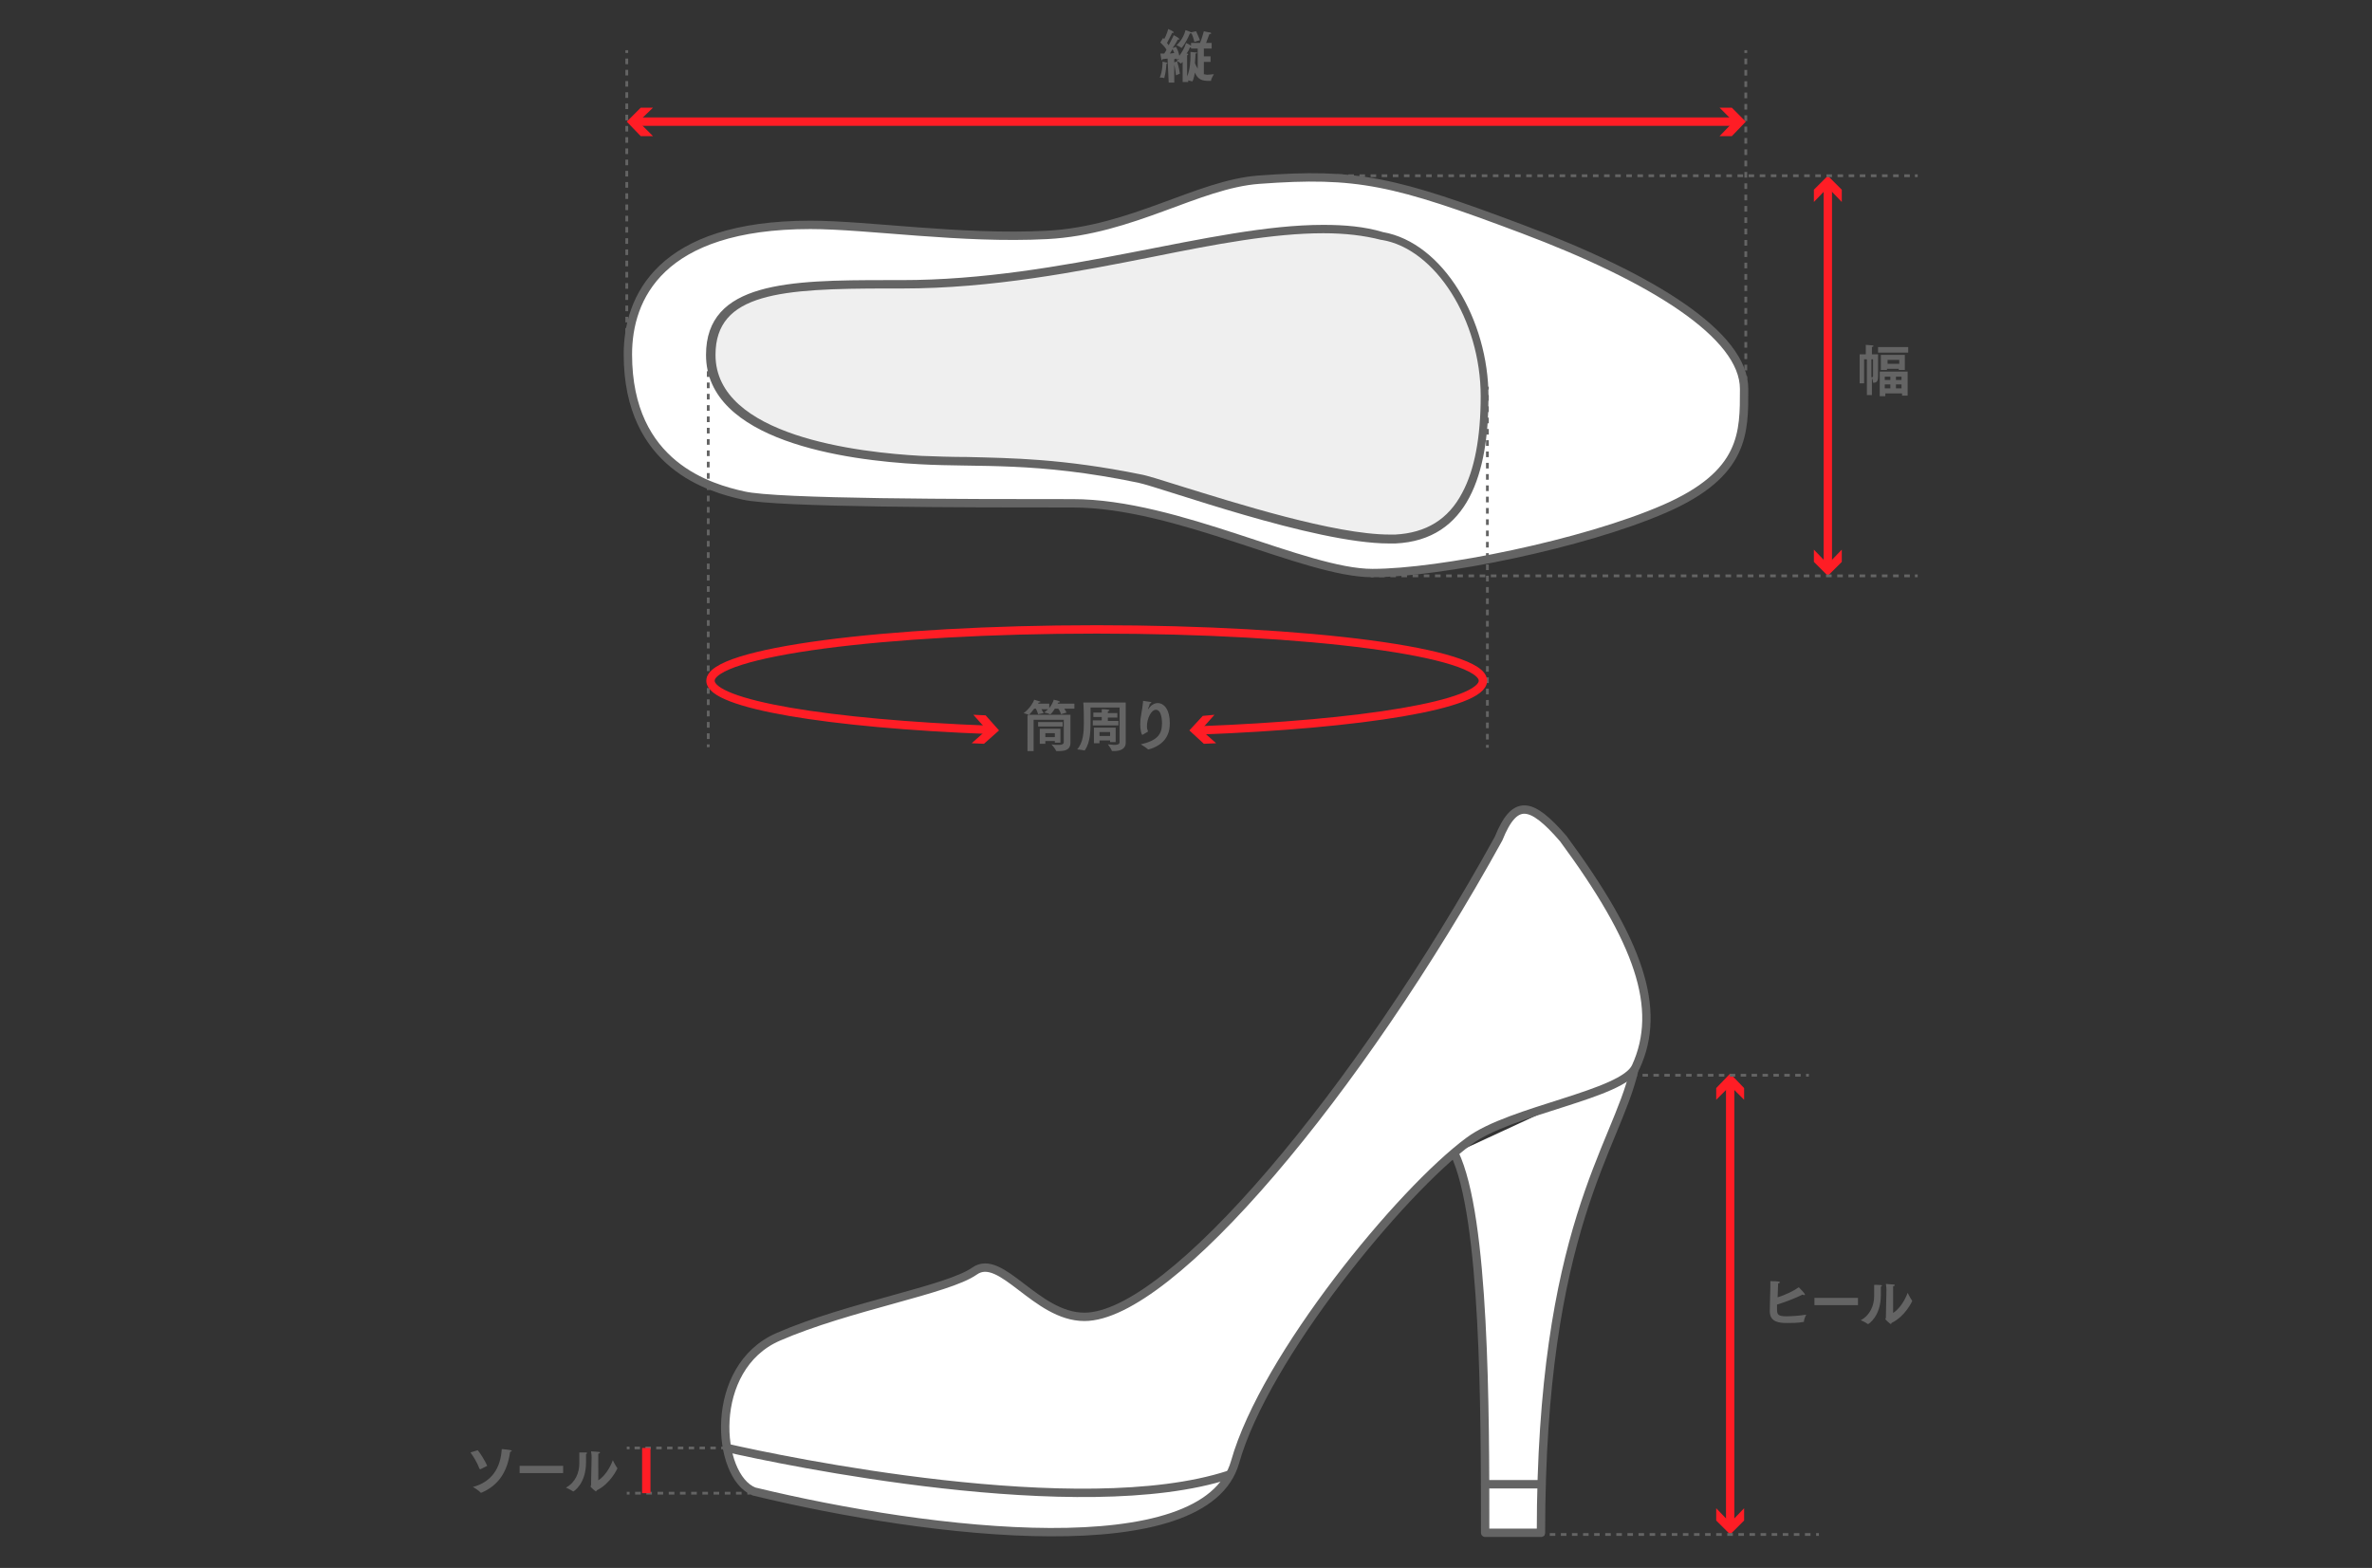 <svg xml:space="preserve" style="enable-background:new 0 0 425 281;" viewBox="0 0 425 281" y="0px" x="0px" xmlns:xlink="http://www.w3.org/1999/xlink" xmlns="http://www.w3.org/2000/svg" version="1.1">
<rect x="0" y="0" width="425" height="281" fill="#333333" stroke="none"/>
<style type="text/css">
	.st0{fill:#E6E6E6;stroke:#646464;stroke-width:1.5;stroke-linejoin:round;stroke-miterlimit:10;}
	.st1{fill:#FFFFFF;stroke:#646464;stroke-width:1.5;stroke-linecap:round;stroke-linejoin:round;stroke-miterlimit:10;}
	.st2{fill:#EFEFEF;stroke:#646464;stroke-width:1.5;stroke-linecap:round;stroke-linejoin:round;stroke-miterlimit:10;}
	.st3{fill:#FFFFFF;stroke:#646464;stroke-width:1.5;stroke-linejoin:round;stroke-miterlimit:10;}
	.st4{fill:#EFEFEF;}
	.st5{fill:none;stroke:#646464;stroke-linecap:round;stroke-linejoin:round;stroke-miterlimit:10;}
	.st6{fill:none;stroke:#646464;stroke-width:1.5;stroke-linejoin:round;stroke-miterlimit:10;}
	.st7{fill:#E6E6E6;stroke:#646464;stroke-width:1.5;stroke-linecap:round;stroke-linejoin:round;stroke-miterlimit:10;}
	.st8{fill:#646464;}
	.st9{fill:none;stroke:#646464;stroke-linejoin:round;stroke-miterlimit:10;}
	.st10{fill:#FFFFFF;stroke:#646464;stroke-linejoin:round;stroke-miterlimit:10;}
	.st11{fill:none;stroke:#646464;stroke-width:1.5;stroke-linecap:round;stroke-linejoin:round;stroke-miterlimit:10;}
	.st12{fill:#E6E6E6;stroke:#646464;stroke-linejoin:round;stroke-miterlimit:10;}
	.st13{fill:none;stroke:#646464;stroke-width:3.5;stroke-linecap:round;stroke-linejoin:round;stroke-miterlimit:10;}
	.st14{fill:none;stroke:#646464;stroke-width:0.95;stroke-linecap:round;stroke-linejoin:round;stroke-miterlimit:10;}
	.st15{fill:none;stroke:#646464;stroke-width:0.5;stroke-linejoin:round;}
	.st16{fill:none;stroke:#646464;stroke-width:0.5;stroke-linejoin:round;stroke-dasharray:0.992,0.992;}
	.st17{fill:#FFFFFF;stroke:#646464;stroke-width:3.5;stroke-linejoin:round;stroke-miterlimit:10;}
	.st18{fill:#E6E6E6;stroke:#646464;stroke-width:3.5;stroke-linejoin:round;stroke-miterlimit:10;}
	.st19{fill:none;stroke:#646464;stroke-width:0.5;stroke-linejoin:round;stroke-dasharray:1.003,1.003;}
	.st20{fill:none;stroke:#646464;stroke-width:0.5;stroke-linejoin:round;stroke-dasharray:1,1;}
	.st21{fill:none;stroke:#FF1D25;stroke-width:1.5;stroke-linejoin:round;}
	.st22{fill:#FF1D25;}
	.st23{fill:none;stroke:#646464;stroke-width:0.5;stroke-linejoin:round;stroke-dasharray:0.987,0.987;}
	.st24{fill:none;stroke:#646464;stroke-width:0.5;stroke-linejoin:round;stroke-dasharray:0.989,0.989;}
	.st25{fill:none;stroke:#646464;stroke-width:0.5;stroke-linejoin:round;stroke-dasharray:0.996,0.996;}
	.st26{fill:none;stroke:#646464;stroke-width:0.5;stroke-linejoin:round;stroke-dasharray:0.994,0.994;}
	.st27{fill:none;stroke:#646464;stroke-width:0.497;stroke-linejoin:round;}
	.st28{fill:none;stroke:#646464;stroke-width:0.497;stroke-linejoin:round;stroke-dasharray:1,1;}
	.st29{fill:#FFFFFF;stroke:#646464;stroke-width:3.15;stroke-linejoin:round;stroke-miterlimit:10;}
	.st30{fill:none;stroke:#646464;stroke-width:0.5;stroke-linejoin:round;stroke-miterlimit:10;stroke-dasharray:1,1;}
	.st31{fill:none;stroke:#646464;stroke-width:0.5;stroke-linejoin:round;stroke-dasharray:1.001,1.001;}
	.st32{fill:none;stroke:#646464;stroke-width:0.5;stroke-linejoin:round;stroke-dasharray:1.004,1.004;}
	.st33{fill:none;stroke:#646464;stroke-width:0.5;stroke-linejoin:round;stroke-miterlimit:10;stroke-dasharray:2,3;}
	.st34{fill:none;stroke:#646464;stroke-width:0.5;stroke-linejoin:round;stroke-dasharray:0.998,0.998;}
	.st35{fill:none;stroke:#646464;stroke-width:0.5;stroke-linejoin:round;stroke-dasharray:1.001,1.001;}
	.st36{fill:#FFFFFF;stroke:#646464;stroke-linecap:round;stroke-linejoin:round;stroke-miterlimit:10;}
	.st37{fill:none;stroke:#646464;stroke-width:0.5;stroke-linejoin:round;stroke-dasharray:0.977,0.977;}
	.st38{fill:none;stroke:#646464;stroke-width:0.5;stroke-linejoin:round;stroke-dasharray:0.97,0.97;}
	.st39{fill:none;stroke:#646464;stroke-width:0.5;stroke-linejoin:round;stroke-dasharray:1.004,1.004;}
	.st40{fill:none;stroke:#FF1D25;stroke-width:1.5;stroke-linejoin:round;stroke-miterlimit:10;}
	.st41{fill:none;stroke:#646464;stroke-width:0.5;stroke-linejoin:round;stroke-dasharray:1.006,1.006;}
	.st42{fill:none;stroke:#646464;stroke-width:0.5;stroke-linejoin:round;stroke-dasharray:1.015,1.015;}
	.st43{fill:none;stroke:#646464;stroke-width:0.619;stroke-linejoin:round;stroke-miterlimit:10;stroke-dasharray:1,1;}
	.st44{fill:none;stroke:#646464;stroke-width:0.5;stroke-linejoin:round;stroke-dasharray:1.024,1.024;}
	.st45{fill:none;stroke:#646464;stroke-width:0.5;stroke-linejoin:round;stroke-dasharray:1.028,1.028;}
	.st46{fill:none;stroke:#646464;stroke-width:0.5;stroke-linejoin:round;stroke-dasharray:0.996,0.996;}
	.st47{fill:none;stroke:#646464;stroke-width:0.5;stroke-linejoin:round;stroke-dasharray:1.02,1.02;}
	.st48{fill:#E6E6E6;}
	.st49{fill:none;stroke:#646464;stroke-width:0.5;stroke-linejoin:round;stroke-dasharray:1.01,1.01;}
	.st50{fill:none;stroke:#646464;stroke-width:0.5;stroke-linejoin:round;stroke-dasharray:0.986,0.986;}
	.st51{fill:#FFFFFF;}
	.st52{fill:none;stroke:#646464;stroke-width:0.5;stroke-linejoin:round;stroke-dasharray:0.994,0.994;}
	.st53{fill:none;stroke:#646464;stroke-width:0.5;stroke-linejoin:round;stroke-dasharray:1.016,1.016;}
	.st54{fill:none;stroke:#646464;stroke-width:0.5;stroke-linejoin:round;stroke-dasharray:1.004,1.004;}
	.st55{fill:none;stroke:#646464;stroke-width:0.5;stroke-linejoin:round;stroke-dasharray:1.019,1.019;}
	.st56{fill:none;stroke:#646464;stroke-width:0.5;stroke-linejoin:round;stroke-dasharray:1.021,1.021;}
	.st57{fill:none;stroke:#646464;stroke-width:0.5;stroke-linejoin:round;stroke-dasharray:1.007,1.007;}
	.st58{fill:none;stroke:#646464;stroke-width:0.5;stroke-linejoin:round;stroke-dasharray:0.992,0.992;}
	.st59{fill:none;stroke:#646464;stroke-width:0.5;stroke-linejoin:round;stroke-dasharray:1.002,1.002;}
	.st60{fill:none;stroke:#646464;stroke-width:0.5;stroke-linejoin:round;stroke-dasharray:1.002,1.002;}
	.st61{fill:none;stroke:#646464;stroke-width:0.5;stroke-linejoin:round;stroke-dasharray:1.002,1.002;}
	.st62{fill:none;stroke:#646464;stroke-width:0.5;stroke-linejoin:round;stroke-dasharray:1.013,1.013;}
	.st63{fill:none;stroke:#646464;stroke-width:0.5;stroke-linejoin:round;stroke-dasharray:1.023,1.023;}
	.st64{fill:none;stroke:#646464;stroke-width:0.5;stroke-linejoin:round;stroke-dasharray:1.004,1.004;}
	.st65{fill:none;stroke:#646464;stroke-width:0.5;stroke-linejoin:round;stroke-dasharray:1.012,1.012;}
	.st66{fill:none;stroke:#646464;stroke-width:0.5;stroke-linejoin:round;stroke-dasharray:0.995,0.995;}
	.st67{fill:none;stroke:#646464;stroke-width:0.5;stroke-linejoin:round;stroke-dasharray:0.972,0.972;}
	.st68{fill:none;stroke:#646464;stroke-width:0.5;stroke-linejoin:round;stroke-dasharray:0.978,0.978;}
	.st69{fill:none;stroke:#646464;stroke-width:0.5;stroke-linejoin:round;stroke-dasharray:1.006,1.006;}
	.st70{fill:none;stroke:#646464;stroke-width:0.5;stroke-linejoin:round;stroke-dasharray:1.006,1.006;}
	.st71{fill:none;stroke:#646464;stroke-width:0.5;stroke-linejoin:round;stroke-dasharray:1.025,1.025;}
	.st72{fill:none;stroke:#646464;stroke-width:0.5;stroke-linejoin:round;stroke-dasharray:1.025,1.025;}
	.st73{fill:none;stroke:#646464;stroke-width:3.5;stroke-linejoin:round;stroke-miterlimit:10;}
	.st74{fill:#FFFFFF;stroke:#646464;stroke-width:2.667;stroke-linejoin:round;stroke-miterlimit:10;}
	.st75{fill:none;stroke:#646464;stroke-width:0.5;stroke-linejoin:round;stroke-dasharray:1.015,1.015;}
	.st76{fill:#FFFFFF;stroke:#646464;stroke-width:0.5;stroke-linejoin:round;stroke-miterlimit:10;}
	.st77{fill:none;stroke:#646464;stroke-width:0.5;stroke-linejoin:round;stroke-dasharray:1.028,1.028;}
	.st78{fill:none;stroke:#646464;stroke-width:0.5;stroke-linejoin:round;stroke-dasharray:0.997,0.997;}
	.st79{fill:#FFFFFF;stroke:#646464;stroke-width:1.5;stroke-miterlimit:10;}
	.st80{fill:#FFFFFF;stroke:#646464;stroke-width:1.5;stroke-linecap:round;stroke-miterlimit:10;}
	.st81{fill:#EFEFEF;stroke:#646464;stroke-width:1.5;stroke-linejoin:round;stroke-miterlimit:10;}
	.st82{fill:none;stroke:#646464;stroke-width:0.5;stroke-linejoin:round;stroke-miterlimit:10;}
	.st83{fill:#EFEFEF;stroke:#646464;stroke-width:1.5;stroke-miterlimit:10;}
	.st84{fill:none;stroke:#646464;stroke-width:1.5;stroke-linecap:round;stroke-miterlimit:10;}
	.st85{fill:none;stroke:#646464;stroke-width:0.5;stroke-linejoin:round;stroke-dasharray:0.988,0.988;}
	.st86{fill:none;stroke:#646464;stroke-width:0.5;stroke-linejoin:round;stroke-dasharray:0.998,0.998;}
	.st87{fill:none;stroke:#646464;stroke-width:0.5;stroke-linejoin:round;stroke-dasharray:1.005,1.005;}
	.st88{fill:none;stroke:#646464;stroke-width:0.5;stroke-linejoin:round;stroke-dasharray:1.022,1.022;}
	.st89{fill:none;stroke:#646464;stroke-width:0.5;stroke-linejoin:round;stroke-dasharray:1.003,1.003;}
	.st90{fill:none;stroke:#646464;stroke-width:0.5;stroke-linejoin:round;stroke-dasharray:1.008,1.008;}
	.st91{fill:none;stroke:#646464;stroke-width:0.5;stroke-linejoin:round;stroke-dasharray:1.039,1.039;}
	.st92{fill:none;stroke:#646464;stroke-width:0.5;stroke-linejoin:round;stroke-dasharray:1.005,1.005;}
	.st93{fill:#FFFFFF;stroke:#646464;stroke-width:3.29;stroke-miterlimit:10;}
	.st94{fill:none;stroke:#646464;stroke-width:0.5;stroke-linejoin:round;stroke-dasharray:1.009,1.009;}
	.st95{fill:none;stroke:#646464;stroke-width:0.5;stroke-linejoin:round;stroke-dasharray:1.03,1.03;}
	.st96{fill:none;stroke:#646464;stroke-width:0.5;stroke-linejoin:round;stroke-dasharray:0.968,0.968;}
	.st97{fill:none;stroke:#646464;stroke-width:3.997;stroke-linecap:round;stroke-linejoin:round;stroke-miterlimit:10;}
	.st98{fill:none;stroke:#646464;stroke-miterlimit:10;}
	.st99{fill:none;stroke:#646464;stroke-linecap:round;stroke-miterlimit:10;}
	.st100{fill:none;stroke:#646464;stroke-width:3.5;stroke-linecap:round;stroke-miterlimit:10;}
	.st101{fill:none;stroke:#646464;stroke-width:0.5;stroke-linejoin:round;stroke-dasharray:0.993,0.993;}
	.st102{fill:none;stroke:#646464;stroke-width:0.5;stroke-linejoin:round;stroke-dasharray:1.004,1.004;}
	.st103{fill:none;stroke:#646464;stroke-width:0.5;stroke-linejoin:round;stroke-dasharray:0.996,0.996;}
	.st104{fill:none;stroke:#646464;stroke-width:0.5;stroke-linejoin:round;stroke-dasharray:1.001,1.001;}
	.st105{fill:none;stroke:#646464;stroke-width:0.5;stroke-linejoin:round;stroke-dasharray:1.014,1.014;}
	.st106{fill:none;stroke:#646464;stroke-width:0.5;stroke-linejoin:round;stroke-dasharray:1.012,1.012;}
	.st107{fill:none;stroke:#646464;stroke-width:0.5;stroke-linejoin:round;stroke-dasharray:0.995,0.995;}
	.st108{fill:none;stroke:#646464;stroke-width:0.5;stroke-linejoin:round;stroke-dasharray:1,1;}
	.st109{fill:none;stroke:#646464;stroke-width:0.5;stroke-linejoin:round;stroke-dasharray:1.003,1.003;}
	.st110{fill:none;stroke:#646464;stroke-width:0.5;stroke-linejoin:round;stroke-dasharray:1.006,1.006;}
	.st111{fill:none;stroke:#646464;stroke-width:0.5;stroke-linejoin:round;stroke-dasharray:0.993,0.993;}
	.st112{fill:none;stroke:#646464;stroke-width:0.5;stroke-linejoin:round;stroke-dasharray:1.012,1.012;}
	.st113{fill:none;stroke:#646464;stroke-width:0.5;stroke-linejoin:round;stroke-dasharray:1.042,1.042;}
	.st114{fill:#FFFFFF;stroke:#646464;stroke-width:3.5;stroke-linecap:round;stroke-linejoin:round;stroke-miterlimit:10;}
	.st115{fill:none;}
	.st116{fill:none;stroke:#646464;stroke-width:0.5;stroke-linejoin:round;stroke-dasharray:1.002,1.002;}
	.st117{fill:none;stroke:#646464;stroke-width:0.5;stroke-linejoin:round;stroke-dasharray:0.991,0.991;}
	.st118{fill:#FFFFFF;stroke:#646464;stroke-width:1.515;stroke-linecap:round;stroke-linejoin:round;stroke-miterlimit:10;}
	.st119{fill:#EFEFEF;stroke:#646464;stroke-linecap:round;stroke-linejoin:round;stroke-miterlimit:10;}
	.st120{fill:#E6E6E6;stroke:#646464;stroke-linecap:round;stroke-linejoin:round;stroke-miterlimit:10;}
	.st121{enable-background:new    ;}
	.st122{fill:none;stroke:#646464;stroke-width:0.5;stroke-linejoin:round;stroke-dasharray:0.997,0.997;}
	.st123{fill:none;stroke:#646464;stroke-width:0.5;stroke-linejoin:round;stroke-dasharray:0.996,0.996;}
	.st124{display:none;}
</style>
<g id="ol">
	<g>
		<path d="M323.2,236.9C323.2,237,323.1,237,323.2,236.9c-1,0.2-2.1,0.2-3,0.2c-1.3,0-3.1-0.1-3.1-2.1
			c0-0.8,0.1-4.3,0.1-4.3c0-0.1,0-0.2,0-0.2c0-0.2,0-0.5,0-0.9c1.5,0,1.7,0.1,1.7,0.2c0,0.1-0.1,0.2-0.3,0.2c0,0,0,0-0.1,2.5
			c1.3-0.4,2.8-1.1,3.8-1.8c0.1,0.1,1.1,1.1,1.1,1.3c0,0.1,0,0.1-0.1,0.1c-0.1,0-0.2,0-0.3-0.1c-1.4,0.7-3.3,1.4-4.6,1.8
			c0,0.5,0,0.8,0,0.9c0,0.9,0.2,1.2,1.7,1.2c0.9,0,2.3-0.1,3.6-0.3C323.6,235.5,323.2,236.5,323.2,236.9z" class="st8"></path>
		<path d="M325.1,232.6h7.8v1.3h-7.8V232.6z" class="st8"></path>
		<path d="M337,230.3c0.1,0,0.2,0.1,0.2,0.1c0,0.1-0.1,0.1-0.2,0.2c0,0.3,0,1.1,0,1.4c0,0,0,0.1,0,0.1
			c0,3.8-2.2,5.2-2.3,5.2c0,0,0,0,0,0c-0.4-0.3-1.3-0.7-1.3-0.7c1.7-0.9,2.4-2.7,2.4-4.3c0-0.1,0-0.1,0-0.2c0,0,0-0.3,0-0.6
			c0-0.4,0-0.9,0-1.2C335.8,230.2,336.6,230.3,337,230.3z M339.2,235.3c1.1-0.7,2.1-2.2,2.6-3.6c0,0,0.5,1,0.8,1.4c0,0,0,0,0,0.1
			c0,0-1.2,2.7-3.7,3.9c0,0.1-0.1,0.2-0.1,0.2c-0.1,0-1-0.8-1-0.9c0-0.1,0.1-0.1,0.1-0.2c0-0.8,0.1-5,0.1-5c0-0.2,0-0.6-0.1-1.1
			c1.4,0.1,1.6,0.1,1.6,0.2c0,0.1-0.1,0.2-0.3,0.2c0,0.2,0,0.5,0,0.5L339.2,235.3z" class="st8"></path>
	</g>
	<g>
		<path d="M85.6,259.9c0.5,0.6,1.3,1.9,1.7,2.8l-1.2,0.6c0,0,0,0-0.1,0c0,0,0,0-0.1-0.1c-0.4-1.1-1.1-2.2-1.6-2.9
			L85.6,259.9z M89.9,259.7c0,0,1.3,0.1,1.6,0.2c0.1,0,0.2,0.1,0.2,0.1c0,0.1-0.1,0.1-0.3,0.2c-0.5,3.6-2.1,6-5.1,7.3c0,0,0,0-0.1,0
			c0,0,0,0-0.1,0c-0.3-0.4-1.3-1-1.4-1C88.1,265.6,89.7,263.1,89.9,259.7z" class="st8"></path>
		<path d="M93.1,262.7h7.8v1.3h-7.8V262.7z" class="st8"></path>
		<path d="M105,260.3c0.1,0,0.2,0.1,0.2,0.1c0,0.1-0.1,0.1-0.2,0.2c0,0.3,0,1.1,0,1.4c0,0,0,0.1,0,0.1
			c0,3.8-2.2,5.2-2.3,5.2c0,0,0,0,0,0c-0.4-0.3-1.3-0.7-1.3-0.7c1.7-0.9,2.4-2.7,2.4-4.3c0-0.1,0-0.1,0-0.2c0,0,0-0.3,0-0.6
			c0-0.4,0-0.9,0-1.2C103.8,260.3,104.6,260.3,105,260.3z M107.2,265.3c1.1-0.7,2.1-2.2,2.6-3.6c0,0,0.5,1,0.8,1.4c0,0,0,0,0,0.1
			c0,0-1.2,2.7-3.7,3.9c0,0.1-0.1,0.2-0.1,0.2c-0.1,0-1-0.8-1-0.9c0-0.1,0.1-0.1,0.1-0.2c0-0.8,0.1-5,0.1-5c0-0.2,0-0.6-0.1-1.1
			c1.4,0.1,1.6,0.1,1.6,0.2c0,0.1-0.1,0.2-0.3,0.2c0,0.2,0,0.5,0,0.5L107.2,265.3z" class="st8"></path>
	</g>
	<g>
		<g>
			<line y2="273.3" x2="310" y1="194.1" x1="310" class="st21"></line>
			<g>
				<polygon points="307.5,197.1 310,194.6 312.5,197.1 312.5,195 310,192.4 307.5,195" class="st22"></polygon>
			</g>
			<g>
				<polygon points="307.5,270.3 310,272.9 312.5,270.3 312.5,272.5 310,275 307.5,272.5" class="st22"></polygon>
			</g>
		</g>
	</g>
	<g>
		<g>
			<line y2="192.7" x2="293.3" y1="192.7" x1="292.8" class="st15"></line>
			<line y2="192.7" x2="323.1" y1="192.7" x1="294.3" class="st37"></line>
			<line y2="192.7" x2="324.1" y1="192.7" x1="323.6" class="st15"></line>
		</g>
	</g>
	<g>
		<g>
			<line y2="259.5" x2="112.8" y1="259.5" x1="112.3" class="st15"></line>
			<line y2="259.5" x2="130.7" y1="259.5" x1="113.7" class="st38"></line>
			<line y2="259.5" x2="131.7" y1="259.5" x1="131.2" class="st15"></line>
		</g>
	</g>
	<g>
		<g>
			<line y2="275" x2="272.8" y1="275" x1="272.3" class="st15"></line>
			<line y2="275" x2="324.9" y1="275" x1="273.7" class="st26"></line>
			<line y2="275" x2="325.9" y1="275" x1="325.4" class="st15"></line>
		</g>
	</g>
	<g>
		<g>
			<line y2="267.6" x2="112.8" y1="267.6" x1="112.3" class="st15"></line>
			<line y2="267.6" x2="133.3" y1="267.6" x1="113.8" class="st39"></line>
			<line y2="267.6" x2="134.4" y1="267.6" x1="133.9" class="st15"></line>
		</g>
	</g>
	<g>
		<g>
			<path d="M292.8,191.8c-3.2,13.9-16.7,28.3-16.7,82.9h-10c0-21.9,0-56.6-5.5-68" class="st1"></path>
			<path d="M280.1,150.3c-5.8-6.7-8.7-7.2-11.6,0c-25,45.3-58.8,85.7-74.2,85.7c-8.7,0-14.9-11.6-19.7-8.2
				c-4.8,3.4-22.6,6.3-35.2,11.8s-11.1,25-4.3,27.7c31.8,7.7,80.9,13.5,86.2-5.3c5.3-18.8,29.7-48.5,41.9-57.5
				c7.5-5.6,27.6-8.3,29.9-13.3C297.9,180.7,293.6,168.6,280.1,150.3z" class="st1"></path>
			<path d="M130.3,259.5c9.6,2.2,63.3,13.5,89.9,4.8" class="st1"></path>
		</g>
		<line y2="266" x2="276.2" y1="266" x1="266.1" class="st1"></line>
	</g>
	<line y2="267.6" x2="115.8" y1="259.5" x1="115.8" class="st40"></line>
	<g>
		<path d="M334.3,64.4H334v4.3h-0.8v-5.2h1.1v-0.9c0,0,0-0.5,0-0.8c0,0,1,0.1,1.2,0.1c0.1,0,0.2,0.1,0.2,0.1
			c0,0.1-0.1,0.1-0.3,0.2c0,0.1,0,0.4,0,0.4v0.9h1.1v2.9c0,0.5,0,1,0,1.1c0,0.7-0.2,1.1-0.8,1.1c-0.1,0-0.1,0-0.1-0.1
			c0-0.2-0.1-0.5-0.2-0.8v3.1h-0.9V64.4z M335.7,64.4h-0.4v3.2c0,0,0.1,0,0.1,0c0.1,0,0.2,0,0.2-0.2V64.4z M336.5,62.2h5.4v1h-5.4
			V62.2z M336.8,66.6h5v4.3h-1v-0.4h-3v0.5h-1V66.6z M337,63.6h4.3v2.7h-1.1v-0.2h-2.1v0.2H337V63.6z M338.7,68.1v-0.6h-1v0.6H338.7
			z M338.7,69.6v-0.7h-1v0.7H338.7z M340.3,65.2v-0.7h-2.1v0.7H340.3z M340.7,68.1v-0.6h-1v0.6H340.7z M340.7,69.6v-0.7h-1v0.7
			H340.7z" class="st8"></path>
	</g>
	<g>
		<path d="M209.2,11.3c0,0-0.1,0.1-0.2,0.1c0,0.1-0.1,1.6-0.4,2.6c0,0,0,0,0,0c0,0,0,0,0,0c-0.2-0.1-0.8-0.1-0.8-0.1
			c0.5-1.1,0.5-2.6,0.5-2.9C208.3,11.1,209.2,11.2,209.2,11.3z M209.2,10.5c-0.3,0-0.6,0.1-0.9,0.1c0,0.1-0.1,0.2-0.1,0.2
			c-0.1,0-0.1,0-0.3-1.2c0.2,0,0.5,0,0.7,0c0.1-0.2,0.3-0.4,0.4-0.7c-0.2-0.4-0.7-0.9-1.1-1.3l0.5-0.8c0.1,0.1,0.1,0.1,0.2,0.2
			c0.4-0.7,0.7-1.7,0.7-1.8c0,0,1,0.4,1,0.6c0,0.1-0.1,0.1-0.2,0.1c0,0,0,0-0.1,0c0,0.1-0.6,1.2-0.9,1.8c0.1,0.1,0.2,0.3,0.3,0.4
			c0.4-0.8,0.8-1.5,0.9-1.8c0,0,1,0.5,1,0.7c0,0.1,0,0.1-0.2,0.1c0,0-0.1,0-0.1,0c0,0.1-0.4,0.8-0.9,1.5l0.6-0.2
			c0.2,0.3,0.5,0.9,0.6,1.6c0.5-0.7,1-1.5,1.2-2.3c0,0,0.7,0.3,0.9,0.5V7.7h1.6c0.3-0.6,0.6-1.8,0.7-2.1c0,0,0.8,0.2,1,0.2
			c0.2,0,0.3,0.1,0.3,0.2c0,0.1-0.1,0.1-0.3,0.1c0,0,0,0,0,0c-0.1,0.2-0.4,1.1-0.6,1.6h1v1h-1.4v1.4h1.2v1h-1.2v2.2
			c0.2,0,0.4,0.1,0.6,0.1c0.4,0,0.9-0.1,1.2-0.1c0,0-0.5,0.8-0.5,1.1c0,0.1,0,0.1-0.1,0.1c-0.1,0-0.2,0-0.3,0c-1.1,0-2-0.2-2.5-1.5
			c-0.2,1.1-0.4,1.6-0.5,1.6c0,0,0,0,0,0c-0.2-0.1-0.5-0.1-0.7-0.2v0.3h-1l0-3.6c-0.2,0.2-0.3,0.3-0.3,0.3c0,0,0,0,0,0
			c-0.2-0.2-0.8-0.5-0.8-0.5c0.2-0.1,0.4-0.3,0.5-0.4l-0.5,0.2c0-0.1,0-0.1,0-0.2c-0.1,0-0.2,0.1-0.4,0.1l0,4.2h-1L209.2,10.5z
			 M210.4,9.5c-0.1-0.2-0.2-0.5-0.3-0.7c-0.2,0.3-0.3,0.5-0.5,0.8C209.9,9.6,210.2,9.5,210.4,9.5z M210.7,13.5c-0.1-1-0.3-2-0.4-2.3
			l0.6-0.2c0.1,0.3,0.4,1.3,0.5,2.2L210.7,13.5z M214.3,5.6c0,0,0.4,0.8,0.7,1.6l-1,0.3c-0.2-0.8-0.4-1.3-0.5-1.5c0,0-0.1,0-0.2,0
			c0,0,0,0-0.1,0c-0.8,1.9-1.5,2.6-1.5,2.6c0,0,0,0,0,0c-0.2-0.2-0.9-0.5-0.9-0.5c0.7-0.6,1.4-1.7,1.6-2.7c0,0,0.7,0.2,1,0.4
			c0,0,0,0,0,0L214.3,5.6z M214.7,8.7h-1.3V8.5c0,0,0,0-0.1,0c0,0-0.1,0-0.1,0c-0.1,0.3-0.3,0.7-0.6,1.1l0.1,0
			c0.1,0,0.2,0.1,0.2,0.1c0,0.1-0.1,0.2-0.2,0.2c0,0.1,0,0.4,0,0.4l0,3.4c0.5-1.1,0.6-2.7,0.6-3.6c0-0.5,0-0.8,0-0.8s0.8,0.1,1,0.1
			c0.2,0,0.2,0.1,0.2,0.1s-0.1,0.1-0.3,0.1c0,0,0,0.8-0.1,1.7c0.1,0.3,0.3,0.7,0.5,1V8.7z" class="st8"></path>
	</g>
	<g>
		<g>
			<line y2="101.5" x2="327.5" y1="33.2" x1="327.5" class="st21"></line>
			<g>
				<polygon points="325,36.2 327.5,33.6 330,36.2 330,34 327.5,31.5 325,34" class="st22"></polygon>
			</g>
			<g>
				<polygon points="325,98.5 327.5,101.1 330,98.5 330,100.7 327.5,103.2 325,100.7" class="st22"></polygon>
			</g>
		</g>
	</g>
	<g>
		<g>
			<line y2="31.5" x2="238.6" y1="31.5" x1="238.1" class="st15"></line>
			<line y2="31.5" x2="342.7" y1="31.5" x1="239.6" class="st103"></line>
			<line y2="31.5" x2="343.6" y1="31.5" x1="343.1" class="st15"></line>
		</g>
	</g>
	<g>
		<g>
			<line y2="103.2" x2="246.1" y1="103.2" x1="245.6" class="st15"></line>
			<line y2="103.2" x2="342.6" y1="103.2" x1="247.1" class="st104"></line>
			<line y2="103.2" x2="343.6" y1="103.2" x1="343.1" class="st15"></line>
		</g>
	</g>
	<g>
		<g>
			<line y2="9.5" x2="312.8" y1="9" x1="312.8" class="st15"></line>
			<line y2="66.9" x2="312.8" y1="10.5" x1="312.8" class="st53"></line>
			<line y2="67.9" x2="312.8" y1="67.4" x1="312.8" class="st15"></line>
		</g>
	</g>
	<g>
		<path d="M112.5,63.5c0-10.1,5.7-23.2,32.7-23.2c10.3,0,27.1,2.6,42.4,1.8s27-9.1,38-9.9c17.6-1.3,24.2,0.2,47.3,8.9
			s39.6,18.9,39.6,28.6c0,7.8,0.2,15.2-14.3,21.5c-14.5,6.3-40.2,11.5-52.3,11.5s-34.9-12.5-53.7-12.5s-53.1,0-59-1.4
			C127.4,87.5,112.5,83.5,112.5,63.5z" class="st1"></path>
		<g>
			<path d="M248.9,96.5c-10,0-28-5.7-37.7-8.8c-3.5-1.1-6-1.9-7.1-2.1c-13.8-2.8-22.9-2.9-30.9-3
				c-2.8,0-5.5-0.1-8.3-0.2c-6.6-0.4-16.1-1.4-24-4.2c-9.1-3.3-13.7-8.2-13.7-14.6c0-11.7,12.5-12.6,31.6-12.6l2.6,0
				c16,0,31.3-3,44.8-5.6c11.2-2.2,21.7-4.2,30.7-4.2c4,0,7.4,0.4,10.6,1.2c10,1.7,18.4,14.9,18.4,28.7c0,16.5-5.4,25.1-16,25.6
				C249.6,96.5,249.3,96.5,248.9,96.5z" class="st4"></path>
			<path d="M237.1,41.8c3.9,0,7.3,0.4,10.4,1.2c0,0,0.1,0,0.1,0c9.6,1.6,17.7,14.4,17.7,28c0,7.4-1.1,13.2-3.3,17.3
				c-2.5,4.8-6.5,7.2-12,7.5c-0.3,0-0.7,0-1,0c-9.9,0-27.8-5.7-37.5-8.7c-3.5-1.1-6-1.9-7.2-2.1c-13.8-2.8-23-2.9-31-3.1
				c-2.8,0-5.5-0.1-8.2-0.2c-11.1-0.6-36.9-3.5-36.9-18.1c0-11.1,11.7-11.9,30.9-11.9h1.3l1.3,0c16,0,31.4-3,45-5.7
				C217.6,43.8,228.1,41.8,237.1,41.8 M237.1,40.3c-20,0-46.5,9.9-75.6,9.9c-0.9,0-1.7,0-2.6,0c-17.5,0-32.4,0.3-32.4,13.4
				c0,15.4,24.9,18.9,38.3,19.6c10.8,0.6,20.7-0.5,39.1,3.3c4.3,0.9,31.5,10.9,45,10.9c0.4,0,0.7,0,1.1,0
				c13.1-0.6,16.7-12.6,16.7-26.3c0-13.7-8.1-27.6-18.9-29.5C244.5,40.6,240.9,40.3,237.1,40.3L237.1,40.3z" class="st8"></path>
		</g>
	</g>
	<g>
		<g>
			<line y2="21.8" x2="114" y1="21.8" x1="311.1" class="st21"></line>
			<g>
				<polygon points="308.1,19.3 310.6,21.8 308.1,24.4 310.3,24.4 312.8,21.8 310.3,19.3" class="st22"></polygon>
			</g>
			<g>
				<polygon points="117,19.3 114.4,21.8 117,24.4 114.8,24.4 112.3,21.8 114.8,19.3" class="st22"></polygon>
			</g>
		</g>
	</g>
	<g>
		<g>
			<line y2="63.5" x2="126.9" y1="63" x1="126.9" class="st15"></line>
			<line y2="132.9" x2="126.9" y1="64.5" x1="126.9" class="st105"></line>
			<line y2="133.9" x2="126.9" y1="133.4" x1="126.9" class="st15"></line>
		</g>
	</g>
	<g>
		<g>
			<line y2="69.8" x2="266.5" y1="69.3" x1="266.5" class="st15"></line>
			<line y2="133" x2="266.5" y1="70.8" x1="266.5" class="st106"></line>
			<line y2="134" x2="266.5" y1="133.5" x1="266.5" class="st15"></line>
		</g>
	</g>
	<g>
		<g>
			<path d="M214.8,130.9c29.3-1.1,50.9-4.6,50.9-8.9c0-5.1-31-9.2-69.2-9.2c-38.2,0-69.2,4.1-69.2,9.2
				c0,4.2,21.1,7.7,50,8.8" class="st21"></path>
			<g>
				<polygon points="217.9,133.2 215.2,130.8 217.6,128.1 215.5,128.3 213.1,130.9 215.7,133.3" class="st22"></polygon>
			</g>
			<g>
				<polygon points="174.1,133.2 176.8,130.8 174.4,128.1 176.6,128.2 179,130.9 176.3,133.3" class="st22"></polygon>
			</g>
		</g>
	</g>
	<g>
		<path d="M184.4,128.2c-0.2-0.2-1-0.4-1-0.4c0.9-0.6,1.7-1.8,1.9-2.4c0,0,1,0.3,1,0.3c0.1,0,0.1,0.1,0.1,0.1
			c0,0.1-0.1,0.1-0.3,0.1c0,0.1-0.1,0.1-0.1,0.2h2v0.8c0.4-0.5,0.7-1.1,0.8-1.5c0,0,1,0.2,1,0.3c0.1,0,0.1,0.1,0.1,0.1
			c0,0.1-0.1,0.1-0.3,0.1c0,0.1-0.1,0.1-0.1,0.2h3v0.9h-1.8c0.1,0.2,0.3,0.5,0.4,0.7l-1,0.3c-0.1-0.4-0.3-0.8-0.5-1h-0.6
			c-0.3,0.5-0.7,1-0.8,1c0,0,0,0-0.1,0c-0.3-0.2-1-0.3-1-0.3c0.2-0.2,0.5-0.4,0.7-0.6h-1.2c0.1,0.2,0.3,0.5,0.4,0.7l-1,0.2
			c-0.1-0.4-0.3-0.8-0.4-1h-0.3c-0.3,0.4-0.6,0.8-0.9,1.1h7.4v4c0,0.2,0,0.9,0,0.9c0,0,0,0,0,0.1c0,1.1-0.7,1.5-2,1.5
			c-0.1,0-0.3,0-0.5,0c0,0-0.1,0-0.1-0.1c-0.1-0.3-0.8-1.1-0.8-1.1c0.5,0.1,0.9,0.1,1.3,0.1c0.5,0,0.9-0.1,0.9-0.5l0-4h-5.4v5.6
			h-1.1V128.2z M186,129.4h4.4v0.8H186V129.4z M186.3,130.6h3.7v2.5h-1v-0.3h-1.7v0.5h-1V130.6z M189,132.1v-0.7h-1.7v0.7H189z" class="st8"></path>
		<path d="M200.6,126.8h-5.2c0,0.9,0,1.4,0,2.2c0,1.8,0,4-1,5.4c0,0,0,0.1-0.1,0.1c0,0,0,0,0,0
			c-0.3-0.1-1.3-0.2-1.3-0.2c1.1-1.2,1.2-3.2,1.2-4.7c0-0.5,0-2.8-0.1-3.7h7.6v6.3c0,0.5,0,0.9,0,0.9c0,0,0,0,0,0
			c0,1.2-1.1,1.5-2.1,1.5c-0.1,0-0.2,0-0.3,0c-0.1,0-0.1,0-0.1-0.1c-0.1-0.3-0.7-1.1-0.7-1.1c0.4,0,0.8,0.1,1.1,0.1
			c0.6,0,1-0.1,1-0.5L200.6,126.8z M195.7,129.1h1.7v-0.6h-1.5v-0.8h1.5v0c0,0,0,0,0-0.1c0-0.1,0-0.3,0-0.5c0,0,0.8,0,1.2,0.1
			c0.1,0,0.2,0.1,0.2,0.1c0,0.1-0.1,0.1-0.3,0.2c0,0.1,0,0.2,0,0.3h1.7v0.8h-1.7v0.6h1.9v0.8h-4.6V129.1z M196,130.4h3.9v2.6h-1
			v-0.3H197v0.5h-1V130.4z M198.9,131.9v-0.7H197v0.7H198.9z" class="st8"></path>
		<path d="M204.7,131.7C204.7,131.7,204.7,131.7,204.7,131.7c-0.2,0-0.4-1-0.4-1.9c0-1.4,0.4-2.6,0.5-4
			c0-0.1,0-0.2,0-0.2c0.2,0,1.2,0.2,1.3,0.2c0.1,0,0.2,0.1,0.2,0.1c0,0.1-0.1,0.1-0.3,0.2c0,0.2-0.2,0.7-0.3,0.9c0,0,0,0,0,0.1
			c0,0,0,0,0,0c0,0,0,0,0.1-0.1c0.6-0.9,1.4-1,1.6-1c1.2,0,2.2,1.2,2.2,3.6c0,0.7-0.1,1.5-0.4,2.1c-0.9,2.1-3.4,2.6-3.4,2.6
			c0,0,0,0-0.1,0c-0.3-0.3-1.3-0.9-1.3-0.9c3-0.7,3.8-1.8,3.8-3.8c0-0.2,0-2.4-1.1-2.4c-0.8,0-1.6,1.5-1.6,3c0,0.4,0.1,0.6,0.2,0.9
			L204.7,131.7z" class="st8"></path>
	</g>
	<g>
		<g>
			<line y2="9.5" x2="112.3" y1="9" x1="112.3" class="st15"></line>
			<line y2="66.3" x2="112.3" y1="10.5" x1="112.3" class="st41"></line>
			<line y2="67.3" x2="112.3" y1="66.8" x1="112.3" class="st15"></line>
		</g>
	</g>
</g>
<g class="st124" id="レイヤー_3">
</g>
<g class="st124" id="ガイド">
</g>
</svg>
